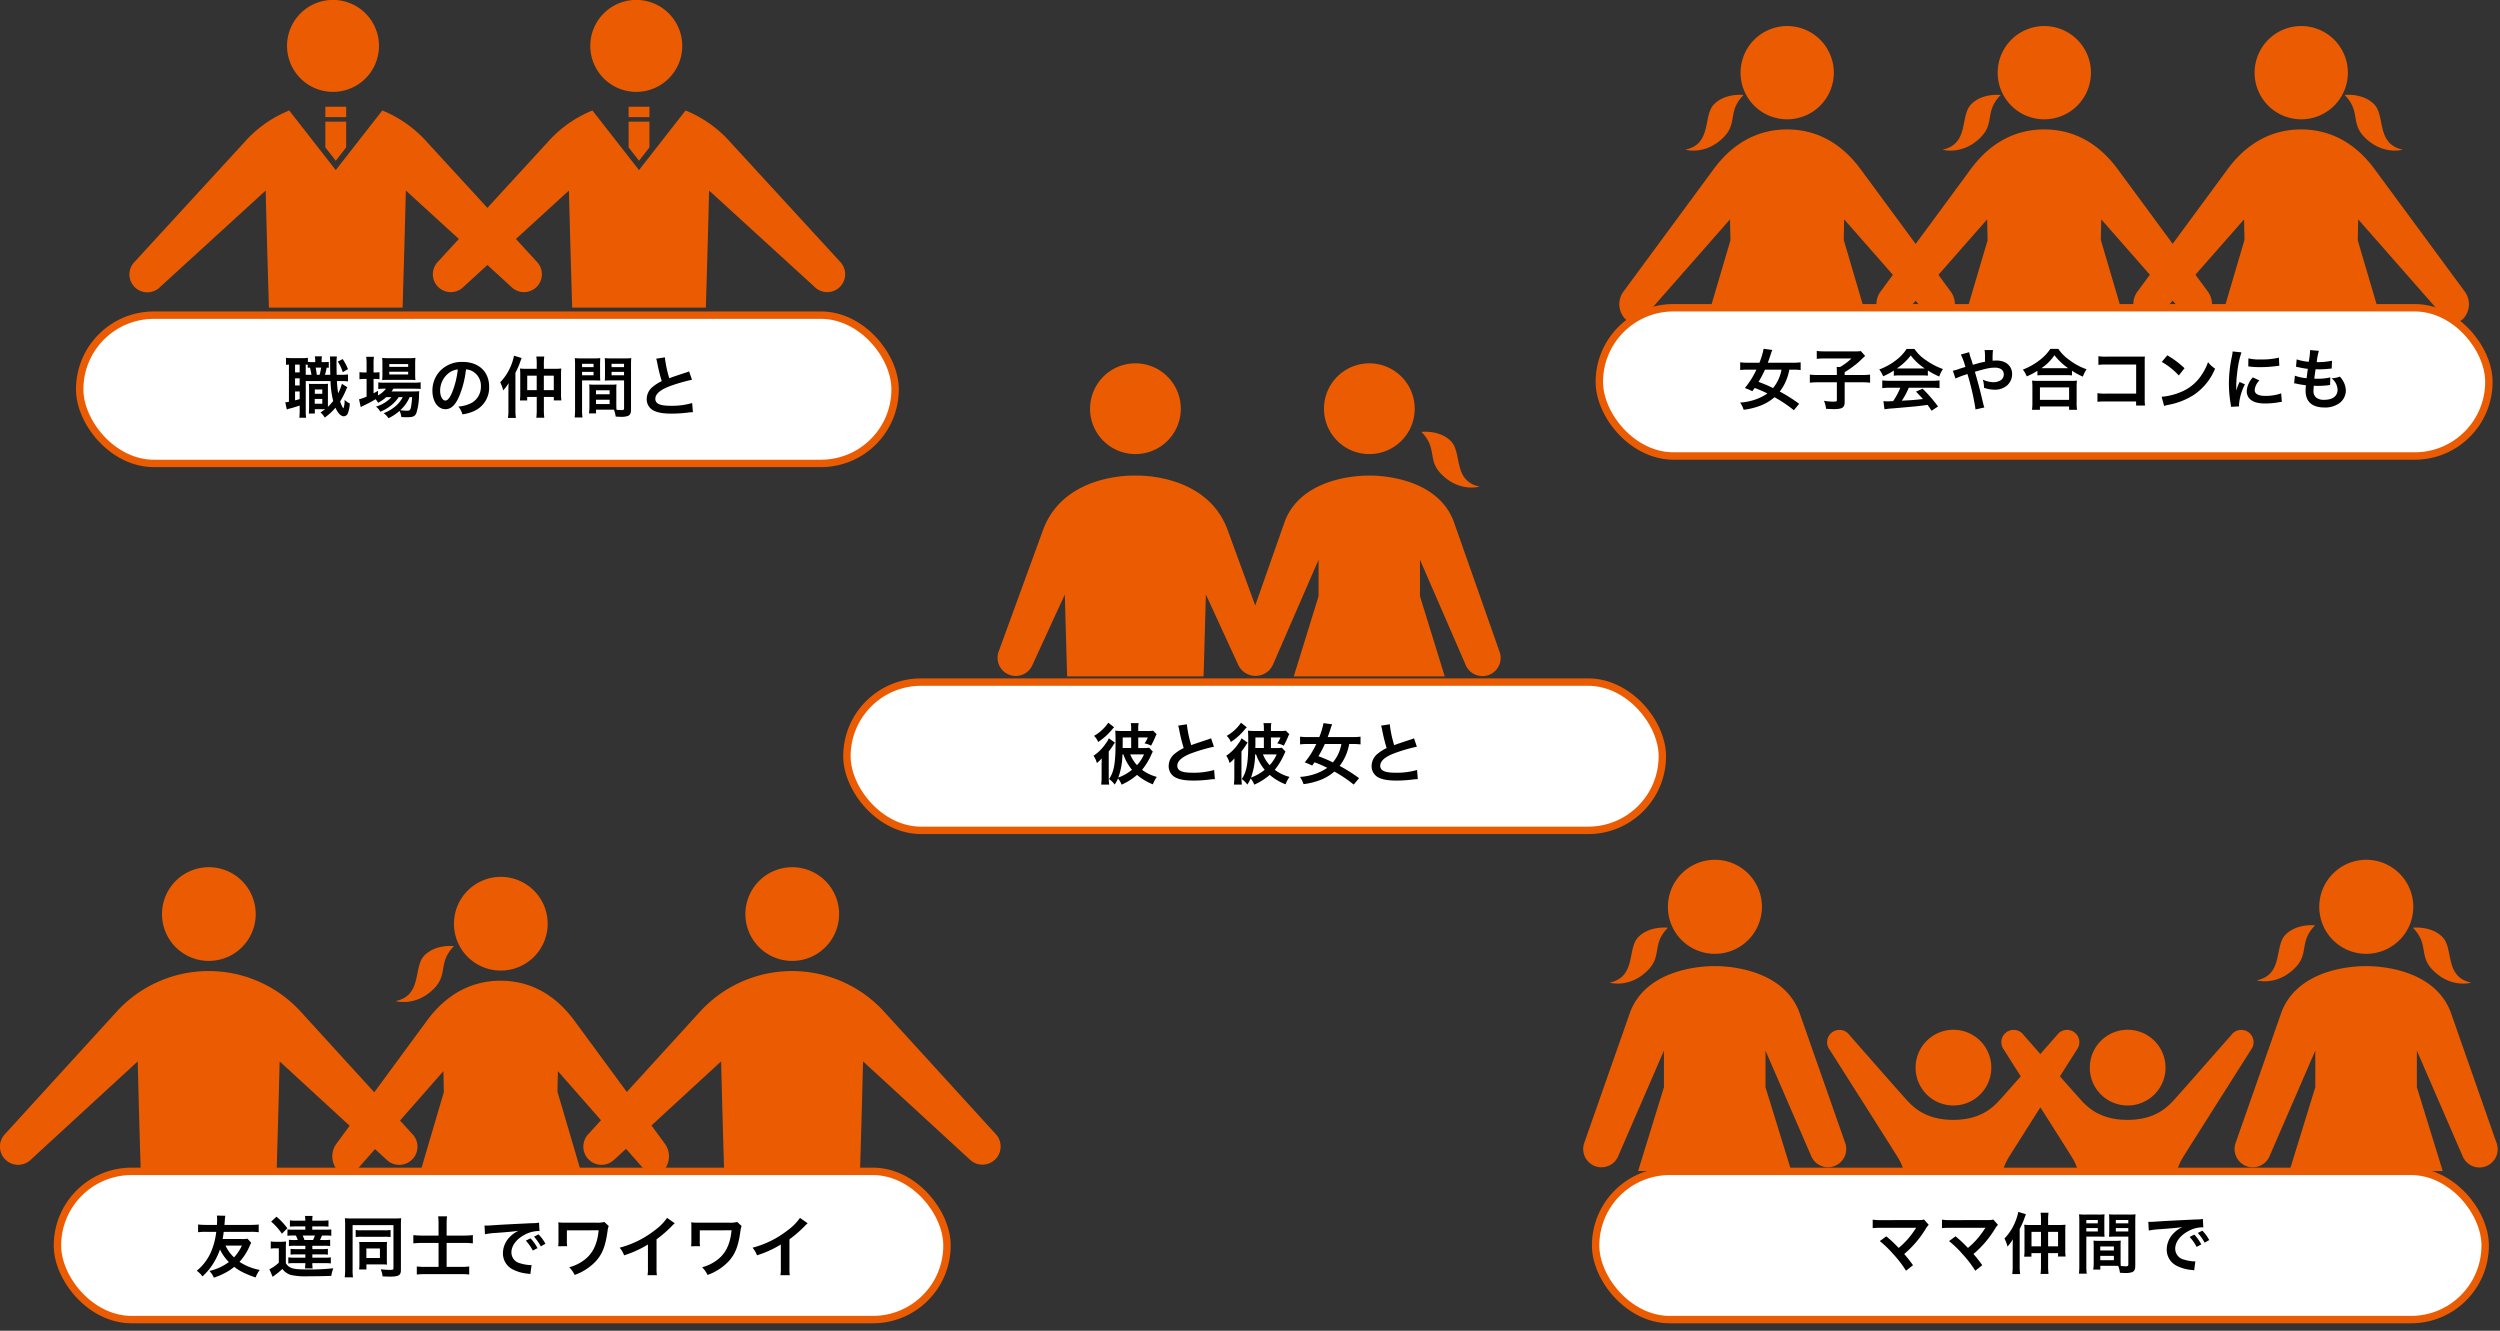 <svg id="nextstep_img01.svg" xmlns="http://www.w3.org/2000/svg" width="674.5" height="359.03" viewBox="0 0 674.5 359.03">
  <rect x="0" y="0" width="674.5" height="359.03" fill="#333333" stroke="none"/>
  <defs>
    <style>
      .cls-1 {
        fill: #eb5c02;
      }

      .cls-1, .cls-3 {
        fill-rule: evenodd;
      }

      .cls-2 {
        fill: #fff;
        stroke: #eb5c02;
        stroke-linejoin: round;
        stroke-width: 2px;
      }
    </style>
  </defs>
  <path id="シェイプ_659" data-name="シェイプ 659" class="cls-1" d="M451.375,1197.76a12.405,12.405,0,1,0-12.433-12.4A12.416,12.416,0,0,0,451.375,1197.76Zm3.521,4.01H449.28v2.8H454.9v-2.8Zm-5.616,10.97,2.808,3.6,2.808-3.6v-6.94H449.28v6.94Zm83.913-14.98a12.405,12.405,0,1,0-12.433-12.4A12.416,12.416,0,0,0,533.193,1197.76Zm3.521,4.01H531.1v2.8h5.616v-2.8Zm-5.616,10.97,2.808,3.6,2.808-3.6v-6.94H531.1v6.94Zm-126.371,37.63,18.411-16.82,10.043-9.18c0.223,9.4.589,22.08,0.874,31.59h36.067c0.284-9.51.651-22.19,0.873-31.59l10.043,9.18,4.263,3.89-5.6,6.1a4.834,4.834,0,0,0,6.843,6.83l6.453-5.9,6.453,5.9a4.833,4.833,0,0,0,6.841-6.83l-5.6-6.1,4.262-3.89L515,1224.37c0.223,9.4.589,22.08,0.874,31.59h36.066c0.285-9.51.651-22.19,0.874-31.59l10.043,9.18,18.413,16.82a4.833,4.833,0,0,0,6.841-6.83l-16.859-18.37L558.6,1211.39a32.327,32.327,0,0,0-12.138-8.61l-12.559,16.08-12.558-16.08a32.33,32.33,0,0,0-12.139,8.61l-12.647,13.78L493,1229.06l-3.565-3.89-12.648-13.78a32.327,32.327,0,0,0-12.138-8.61l-12.559,16.08-12.558-16.08a32.33,32.33,0,0,0-12.139,8.61l-12.646,13.78-16.861,18.37A4.834,4.834,0,1,0,404.727,1250.37Z" transform="translate(-361.5 -1172.97)"/>
  <path id="シェイプ_662" data-name="シェイプ 662" class="cls-1" d="M888.5,1471.23a10.215,10.215,0,1,0-10.175-10.22A10.193,10.193,0,0,0,888.5,1471.23Zm-64.369-40.92a12.685,12.685,0,1,0-12.63-12.68A12.658,12.658,0,0,0,824.129,1430.31Zm-32.335,57.27a4.913,4.913,0,0,0,6.355-2.83l12.282-28.33v9.88l-6.98,22.63h41.357l-6.981-22.63v-9.88l12.282,28.33a4.917,4.917,0,1,0,9.171-3.55l-12.415-35.39c-5.082-12.76-22.728-12.17-22.728-12.17h-0.016s-17.646-.59-22.728,12.17l-12.415,35.39A4.94,4.94,0,0,0,791.794,1487.58ZM935.5,1471.23a10.215,10.215,0,1,0-10.171-10.22A10.192,10.192,0,0,0,935.5,1471.23Zm-61.838,14.21a14.491,14.491,0,0,1,1.5,3.49h26.662a14.527,14.527,0,0,1,1.5-3.49c0.275-.47,4.39-6.97,8.669-13.73,4.28,6.76,8.395,13.26,8.67,13.73a14.527,14.527,0,0,1,1.5,3.49h26.661a14.534,14.534,0,0,1,1.5-3.49c0.582-1,18.5-29.25,18.5-29.25a3.324,3.324,0,1,0-5.324-3.98s-12.766,14.56-14.7,16.69-5.141,6.21-13.316,6.21-11.378-4.08-13.312-6.21c-0.667-.74-2.625-2.95-4.9-5.54,2.614-4.12,4.548-7.17,4.548-7.17a3.324,3.324,0,1,0-5.324-3.98s-1.988,2.27-4.512,5.14c-2.523-2.87-4.511-5.14-4.511-5.14a3.324,3.324,0,1,0-5.324,3.98s1.934,3.05,4.548,7.17c-2.277,2.59-4.234,4.8-4.9,5.54-1.934,2.13-5.139,6.21-13.312,6.21s-11.381-4.08-13.316-6.21-14.7-16.69-14.7-16.69a3.324,3.324,0,1,0-5.324,3.98S873.081,1484.44,873.663,1485.44Zm126.206-55.13a12.685,12.685,0,1,0-12.629-12.68A12.654,12.654,0,0,0,999.869,1430.31Zm-32.335,57.27a4.914,4.914,0,0,0,6.356-2.83l12.281-28.33v9.88l-6.98,22.63h41.359l-6.98-22.63v-9.88l12.28,28.33a4.917,4.917,0,1,0,9.17-3.55l-12.41-35.39c-5.09-12.76-22.732-12.17-22.732-12.17h-0.016s-17.646-.59-22.728,12.17l-12.415,35.39A4.94,4.94,0,0,0,967.534,1487.58Zm-161.462-52.82c3.933-3.95,1-6.97,5.427-11.49,0,0-4.852-.62-7.959,2.5s-0.467,10.76-7.768,12.32C795.772,1438.09,801.144,1439.71,806.072,1434.76Zm174.605-.63c3.933-3.95,1.006-6.97,5.428-11.49,0,0-4.852-.62-7.96,2.5s-0.466,10.76-7.767,12.33C970.378,1437.47,975.75,1439.08,980.677,1434.13Zm37.253,0.63c-3.94-3.95-1.01-6.97-5.43-11.49,0,0,4.85-.62,7.96,2.5s0.47,10.76,7.77,12.32C1028.23,1438.09,1022.85,1439.71,1017.93,1434.76Z" transform="translate(-361.5 -1172.97)"/>
  <path id="シェイプ_662-2" data-name="シェイプ 662" class="cls-1" d="M417.8,1432.22a12.64,12.64,0,1,0-12.589-12.64A12.616,12.616,0,0,0,417.8,1432.22Zm157.4,0a12.64,12.64,0,1,0-12.59-12.64A12.616,12.616,0,0,0,575.2,1432.22Zm54.884,46.65-17.071-18.72-12.807-14.04a33.618,33.618,0,0,0-50.014,0l-12.8,14.04-6.778,7.43-3.544-4.82-10.328-14.04c-5.736-7.99-12.845-11.15-20.167-11.15s-14.43,3.16-20.167,11.15l-10.327,14.04-3.609,4.91-6.857-7.52-12.806-14.04a33.618,33.618,0,0,0-50.014,0l-12.806,14.04-17.072,18.72a4.907,4.907,0,0,0,6.929,6.95l18.642-17.14,10.169-9.35c0.221,9.38.582,21.98,0.867,31.6h36.555c0.285-9.62.646-22.22,0.867-31.6l10.169,9.35,8.717,8.02-3.519,4.78a5.8,5.8,0,0,0,0,6.95,3.42,3.42,0,0,0,5.588,0l4.776-5.44,3.082,2.83a4.906,4.906,0,0,0,6.927-6.95l-3.259-3.58,3.508-4,8.2-9.34c0.034,1.79.072,3.7,0.113,5.69l-6.866,23.29h44.408l-6.888-23.41c0.04-1.95.078-3.82,0.111-5.57l8.2,9.34,3.437,3.92-3.332,3.66a4.907,4.907,0,0,0,6.929,6.95l3.16-2.9,4.841,5.51a3.419,3.419,0,0,0,5.587,0,5.8,5.8,0,0,0,0-6.95l-3.576-4.86,8.63-7.94,10.169-9.35c0.221,9.38.582,21.98,0.867,31.6h36.554c0.286-9.62.647-22.22,0.868-31.6l10.169,9.35,18.643,17.14A4.907,4.907,0,0,0,630.086,1478.87Zm-133.514-44.04a12.64,12.64,0,1,0-12.589-12.64A12.615,12.615,0,0,0,496.572,1434.83Zm-18.019,4.9c3.935-3.95,1.006-6.97,5.43-11.49,0,0-4.855-.63-7.963,2.5s-0.467,10.76-7.772,12.32C468.248,1443.06,473.623,1444.68,478.553,1439.73Z" transform="translate(-361.5 -1172.97)"/>
  <path id="シェイプ_663" data-name="シェイプ 663" class="cls-1" d="M843.653,1205.16a12.58,12.58,0,1,0-12.548-12.58A12.564,12.564,0,0,0,843.653,1205.16Zm-17.154,4.88c3.923-3.94,1-6.94,5.413-11.44,0,0-4.839-.62-7.938,2.48s-0.465,10.72-7.746,12.27C816.228,1213.35,821.586,1214.96,826.5,1210.04Zm86.525-4.88a12.58,12.58,0,1,0-12.549-12.58A12.563,12.563,0,0,0,913.024,1205.16Zm-17.154,4.88c3.922-3.94,1-6.94,5.412-11.44,0,0-4.839-.62-7.937,2.48s-0.465,10.72-7.747,12.27C885.6,1213.35,890.956,1214.96,895.87,1210.04Zm86.472-4.88a12.58,12.58,0,1,0-12.548-12.58A12.563,12.563,0,0,0,982.342,1205.16ZM805.1,1258.51l14.985-17.06,8.175-9.3c0.034,1.78.072,3.69,0.113,5.66L821.532,1261H865.8l-6.865-23.31c0.04-1.93.077-3.79,0.111-5.54l8.174,9.3,4.979,5.67-3.292,4.47a5.766,5.766,0,0,0,0,6.92,3.413,3.413,0,0,0,5.57,0l3.865-4.4,3.865,4.4a3.412,3.412,0,0,0,5.569,0,5.769,5.769,0,0,0,0-6.92l-3.292-4.47,4.979-5.67,8.174-9.3c0.034,1.78.072,3.69,0.113,5.66L890.9,1261h44.265l-6.865-23.31c0.04-1.93.078-3.79,0.111-5.54l8.174,9.3,4.951,5.64-3.316,4.5a5.769,5.769,0,0,0,0,6.92,3.412,3.412,0,0,0,5.569,0l3.892-4.43,3.891,4.43a3.412,3.412,0,0,0,5.569,0,5.769,5.769,0,0,0,0-6.92l-3.316-4.5,4.951-5.64,8.174-9.3c0.034,1.75.071,3.61,0.111,5.54L960.2,1261h44.262l-6.842-23.19c0.041-1.97.079-3.88,0.114-5.66l8.178,9.3,14.98,17.06a3.413,3.413,0,0,0,5.57,0,5.76,5.76,0,0,0,0-6.92l-13.72-18.63-10.3-13.98c-5.715-7.95-12.8-11.09-20.1-11.09s-14.384,3.14-20.1,11.09l-10.295,13.98-4.262,5.79-4.263-5.79-10.294-13.98c-5.718-7.95-12.8-11.09-20.1-11.09s-14.383,3.14-20.1,11.09l-10.293,13.98-4.289,5.82-4.289-5.82-10.295-13.98c-5.718-7.95-12.8-11.09-20.1-11.09s-14.383,3.14-20.1,11.09l-10.294,13.98-13.723,18.63a5.766,5.766,0,0,0,0,6.92A3.413,3.413,0,0,0,805.1,1258.51ZM999.5,1210.04c4.914,4.92,10.274,3.31,10.274,3.31-7.28-1.55-4.65-9.16-7.75-12.27s-7.937-2.48-7.937-2.48C998.493,1203.1,995.573,1206.1,999.5,1210.04Z" transform="translate(-361.5 -1172.97)"/>
  <path id="シェイプ_664" data-name="シェイプ 664" class="cls-1" d="M730.927,1295.48a12.24,12.24,0,1,0-12.218-12.24A12.23,12.23,0,0,0,730.927,1295.48Zm-63.11,0a12.24,12.24,0,1,0-12.217-12.24A12.229,12.229,0,0,0,667.817,1295.48Zm-34.029,59.54a4.913,4.913,0,0,0,6.344-2.82l8.659-18.84c0.191,7.26.421,15.29,0.623,22.1h36.809c0.2-6.81.432-14.84,0.623-22.1l8.659,18.84a5.162,5.162,0,0,0,9.482,0l12.263-28.22v9.84l-6.69,21.64h40.734l-6.69-21.64v-9.84l12.264,28.22a4.909,4.909,0,1,0,9.157-3.54l-12.4-35.25c-5.075-12.7-22.694-12.12-22.694-12.12h-0.016s-17.619-.58-22.693,12.12l-8.063,22.93-7.318-20.05c-5.554-15.84-24.982-15-24.982-15h-0.089s-19.428-.84-24.982,15l-11.815,32.37A4.92,4.92,0,0,0,633.788,1355.02Zm116.631-54.08c-3.927-3.93-1-6.94-5.419-11.44,0,0,4.845-.63,7.947,2.48s0.466,10.73,7.756,12.28C760.7,1304.26,755.339,1305.87,750.419,1300.94Z" transform="translate(-361.5 -1172.97)"/>
  <rect id="多角形_694" data-name="多角形 694" class="cls-2" x="431.5" y="83.03" width="240" height="40" rx="20" ry="20"/>
  <path id="女子会や合コンにも" class="cls-3" d="M846.921,1281.92a42.567,42.567,0,0,0-5.24-3.31,13.453,13.453,0,0,0,2.575-5.91h0.99a17.084,17.084,0,0,1,2.071.11v-2.09a15.091,15.091,0,0,1-2.125.11h-6.734c0.289-.77.469-1.29,0.757-2.18a11.672,11.672,0,0,1,.45-1.26l-2.341-.32a20.3,20.3,0,0,1-1.134,3.76h-3.061a15.958,15.958,0,0,1-2.125-.11v2.09a17,17,0,0,1,2.125-.11h2.251a22.377,22.377,0,0,1-3.115,4.96,16.447,16.447,0,0,1,2.016.86c0.306-.43.342-0.49,0.63-0.88a31.162,31.162,0,0,1,3.439,1.49,13.823,13.823,0,0,1-2.934,1.52,15.516,15.516,0,0,1-4.43.93,7.228,7.228,0,0,1,.954,1.95,19.193,19.193,0,0,0,4.43-1.08,12.553,12.553,0,0,0,3.889-2.31,35.356,35.356,0,0,1,5.222,3.51Zm-4.771-9.22a10.6,10.6,0,0,1-2.287,4.97,36.156,36.156,0,0,0-3.907-1.67,28.29,28.29,0,0,0,1.728-3.3h4.466Zm14.933,1.45h-4.789a22.224,22.224,0,0,1-2.5-.11v2.18a21.011,21.011,0,0,1,2.449-.11h4.843v4.75c0,0.4-.126.47-0.864,0.47a15.085,15.085,0,0,1-2.611-.22,7.311,7.311,0,0,1,.558,2.16c1.3,0.06,1.657.08,2.017,0.08,2.394,0,3.007-.4,3.007-1.98v-5.26H863.6a20.241,20.241,0,0,1,2.449.11v-2.18a20.518,20.518,0,0,1-2.449.11H859.19v-0.78a24.68,24.68,0,0,0,3.835-2.77c1.224-1.17,1.224-1.17,1.692-1.6l-1.17-1.32a7.513,7.513,0,0,1-1.567.09h-8.156a16.2,16.2,0,0,1-2.161-.11v2.13a18.2,18.2,0,0,1,2.179-.11h7.184a15.666,15.666,0,0,1-3.061,2.3h-0.936c0.036,0.42.054,0.8,0.054,1.37v0.8Zm15.369,0.18a12.978,12.978,0,0,1,1.549-.08h6.013a12.324,12.324,0,0,1,1.621.08v-1.41a19.672,19.672,0,0,0,3.079,1.64,8.1,8.1,0,0,1,.99-2.02,18.894,18.894,0,0,1-4.627-2.43,10.768,10.768,0,0,1-3.043-2.99h-2.143a11.764,11.764,0,0,1-2.845,3.03,16.747,16.747,0,0,1-4.519,2.5,8.343,8.343,0,0,1,1.044,1.84,17.058,17.058,0,0,0,2.881-1.55v1.39Zm1.567-1.95c-0.325,0-.433,0-0.739-0.02a15.312,15.312,0,0,0,3.745-3.49,14.632,14.632,0,0,0,3.764,3.49c-0.343.02-.5,0.02-0.793,0.02h-5.977Zm0.18,5.2a18.821,18.821,0,0,1-1.927,3.61c-0.918.05-1.458,0.07-1.584,0.07-0.253,0-.559-0.02-1.045-0.06l0.288,2.2a21.045,21.045,0,0,1,2.323-.25c0.72-.06,4.285-0.38,6.068-0.54,0.666-.07,1.746-0.2,3.241-0.4,0.306,0.43.486,0.69,1.08,1.57l1.729-1.14a36.694,36.694,0,0,0-4.16-4.8l-1.782.79c1.008,1.04,1.314,1.37,1.89,2-2.52.27-2.52,0.27-5.707,0.45a19.573,19.573,0,0,0,1.872-3.5h6.194a17.1,17.1,0,0,1,2.107.11v-2.09a15.494,15.494,0,0,1-2.107.11H871.462a16.136,16.136,0,0,1-2.125-.11v2.09a17.2,17.2,0,0,1,2.125-.11H874.2Zm19.585-6.19c-0.162-.59-0.234-0.83-0.378-1.28a12.1,12.1,0,0,1-.63-2.12l-2.233.63a19.405,19.405,0,0,1,1.225,3.35c-0.864.27-1.008,0.3-1.747,0.55a9.16,9.16,0,0,1-1.638.47l0.7,2.11a22.066,22.066,0,0,1,2.323-.92,7.114,7.114,0,0,0,.9-0.32,67.806,67.806,0,0,1,2.2,9.58l2.376-.54a4.821,4.821,0,0,1-.27-0.87c-1.08-4.5-1.17-4.84-2.286-8.75,3.042-.9,4.123-1.12,5.4-1.12,1.513,0,2.395.67,2.395,1.81a1.872,1.872,0,0,1-.738,1.53,3.675,3.675,0,0,1-2.035.59,6.9,6.9,0,0,1-2.881-.7,7.938,7.938,0,0,1,.324,2.21,8.662,8.662,0,0,0,2.791.51,5.021,5.021,0,0,0,3.331-1.07,4.065,4.065,0,0,0,1.459-3.13c0-2.21-1.675-3.67-4.214-3.67-0.36,0-.612.02-1.044,0.05a20.118,20.118,0,0,1,.09-2.88h-2.269a10.624,10.624,0,0,1,.108,2.16c0.018,0.63.018,0.63,0.018,0.99-0.72.15-1.026,0.22-1.53,0.34Zm17.406,2.86a14.571,14.571,0,0,1,1.548-.07H918.9a14.05,14.05,0,0,1,1.621.07v-1.26a17.806,17.806,0,0,0,2.934,1.59,9.643,9.643,0,0,1,.991-1.98,17.168,17.168,0,0,1-4.592-2.47,11.787,11.787,0,0,1-3.024-3.04h-2.143a12.669,12.669,0,0,1-2.827,3,18.076,18.076,0,0,1-4.591,2.6,7,7,0,0,1,1.044,1.83,18.367,18.367,0,0,0,2.881-1.51v1.24Zm1.566-1.94h-0.5a12.589,12.589,0,0,0,3.529-3.51,16.6,16.6,0,0,0,3.709,3.51h-6.734Zm-0.882,11.23v-0.91h7.868v0.91h2.143a11.175,11.175,0,0,1-.108-1.89v-4.21a12.239,12.239,0,0,1,.09-1.78,12.617,12.617,0,0,1-1.566.07h-9a12.134,12.134,0,0,1-1.549-.07,16.156,16.156,0,0,1,.09,1.78v4.2a14.222,14.222,0,0,1-.108,1.9h2.143Zm0-6.06h7.868v3.38h-7.868v-3.38Zm25.946,3.81v1.1h2.413a11.662,11.662,0,0,1-.091-1.85v-9.89a10.6,10.6,0,0,1,.055-1.49c-0.631.03-.631,0.03-1.567,0.03h-8.661a12.066,12.066,0,0,1-2.322-.12v2.34a17.986,17.986,0,0,1,2.3-.09h7.887v7.85h-8.193a11.333,11.333,0,0,1-2.25-.13v2.33a18.121,18.121,0,0,1,2.214-.08h8.211Zm6.928-10.67a18.745,18.745,0,0,1,4.592,3.65l1.548-1.96a25.6,25.6,0,0,0-4.645-3.48Zm0.631,11.88a7.2,7.2,0,0,1,1.188-.31,19.266,19.266,0,0,0,6.86-2.7,15.791,15.791,0,0,0,5.708-7.06,7.51,7.51,0,0,1-1.909-1.76,14.956,14.956,0,0,1-1.836,3.6,12.031,12.031,0,0,1-5.348,4.41,17.185,17.185,0,0,1-5.33,1.34Zm20.221,0.11c-0.018-.24-0.018-0.38-0.018-0.49a14.715,14.715,0,0,1,1.6-5.45l-1.441-.65a18.433,18.433,0,0,0-.936,2.37c0.018-.45.036-0.59,0.036-0.99a30,30,0,0,1,.27-3.97,24.728,24.728,0,0,1,1.135-5.39l-2.377-.25a11.5,11.5,0,0,1-.27,1.67,34.632,34.632,0,0,0-.738,7.04,31.484,31.484,0,0,0,.468,5.39c0.054,0.41.072,0.52,0.09,0.84Zm2.485-10.79a21.175,21.175,0,0,0,3.241.2,31.022,31.022,0,0,0,3.853-.22c0.864-.1,1.135-0.14,1.279-0.16l-0.108-2.18a19.553,19.553,0,0,1-4.9.49,12.789,12.789,0,0,1-3.331-.29Zm1.242,2.97a5.9,5.9,0,0,0-1.656,3.71,3.03,3.03,0,0,0,.54,1.77c0.792,1.06,2.233,1.56,4.465,1.56a21.59,21.59,0,0,0,3.728-.34,7.057,7.057,0,0,1,.738-0.11l-0.18-2.28a12.716,12.716,0,0,1-4.286.68c-1.872,0-2.862-.54-2.862-1.57a4.089,4.089,0,0,1,1.278-2.59Zm11.133,1.61a2.581,2.581,0,0,1,.685.1c0.72,0.17,1.422.27,2.5,0.42a12.252,12.252,0,0,0-.09,1.53c0,2.9,1.783,4.46,5.06,4.46a6.48,6.48,0,0,0,4.069-1.18,4.293,4.293,0,0,0,1.728-3.37,5.6,5.6,0,0,0-.774-2.65,6.922,6.922,0,0,0-.846-1.13,6.751,6.751,0,0,1-2.233.45,4.193,4.193,0,0,1,1.621,3.04c0,1.77-1.315,2.77-3.6,2.77a3.275,3.275,0,0,1-2.233-.66,2.274,2.274,0,0,1-.666-1.86c0-.32.036-0.79,0.09-1.28,0.7,0.04.864,0.04,1.152,0.04a26.243,26.243,0,0,0,2.7-.16,2.09,2.09,0,0,1,.54-0.06l0.054-2.07a14.091,14.091,0,0,1-3.439.36c-0.2,0-.342,0-0.882-0.01,0.108-.87.162-1.23,0.342-2.54,0.774,0.01.936,0.01,1.116,0.01,0.649,0,1.225-.03,2.521-0.14,0.4-.04.486-0.05,0.72-0.07l0.072-2.11a18.21,18.21,0,0,1-4.105.38,14.684,14.684,0,0,1,.576-3.04l-2.394-.22a0.763,0.763,0,0,1,.018.18,21.069,21.069,0,0,1-.361,2.99,13.649,13.649,0,0,1-3.258-.65l-0.181,1.98c0.271,0.06.361,0.07,0.613,0.13a25.152,25.152,0,0,0,2.574.45c-0.09.67-.252,1.87-0.324,2.52a11.946,11.946,0,0,1-3.169-.68Z" transform="translate(-361.5 -1172.97)"/>
  <rect id="多角形_694-2" data-name="多角形 694" class="cls-2" x="228.5" y="184.03" width="220" height="40" rx="20" ry="20"/>
  <path id="彼と彼女と" class="cls-3" d="M671.535,1374.7a7.2,7.2,0,0,1-1.423.09H668.6v-2.85h2.574a6.886,6.886,0,0,1-.882,1.6,5.4,5.4,0,0,1,1.765.62,25.732,25.732,0,0,0,1.242-2.62,2.711,2.711,0,0,1,.27-0.48l-0.972-.96a7.976,7.976,0,0,1-1.819.09H668.6v-0.43a7.5,7.5,0,0,1,.108-1.69h-2.125a7.9,7.9,0,0,1,.108,1.67v0.45h-2.449a15.771,15.771,0,0,1-1.854-.09c0.072,0.69.09,1.5,0.09,3.19,0,5.6-.414,7.89-1.747,9.87a5.85,5.85,0,0,1,1.5,1.49,9.1,9.1,0,0,0,.9-1.65,5.633,5.633,0,0,1,.972,1.67,16.668,16.668,0,0,0,4.178-2.63,14.658,14.658,0,0,0,4.267,2.54,8.267,8.267,0,0,1,1.062-2,11.573,11.573,0,0,1-3.979-1.91,18.438,18.438,0,0,0,2.431-3.94,8.233,8.233,0,0,1,.468-0.97Zm-7.149.09c0.018-.81.018-1.1,0.018-1.63v-1.22h2.287v2.85h-2.305Zm0.2,1.71a13.284,13.284,0,0,0,2.323,4.16,12.608,12.608,0,0,1-3.691,2.1,19.2,19.2,0,0,0,1.116-6.26h0.252Zm5.564,0a10.111,10.111,0,0,1-1.89,2.91,9.088,9.088,0,0,1-1.819-2.91h3.709Zm-9.633-8.54a11.557,11.557,0,0,1-3.853,3.55,4.346,4.346,0,0,1,1.116,1.65,16.673,16.673,0,0,0,3.746-3.36,5.268,5.268,0,0,1,.558-0.61Zm0.126,7.74a16.358,16.358,0,0,0,1.063-1.47,5.854,5.854,0,0,1,.612-0.89l-1.657-1.18a5.411,5.411,0,0,1-.828,1.4,11.908,11.908,0,0,1-3.3,3.31,6.008,6.008,0,0,1,.9,1.97,8.418,8.418,0,0,0,1.315-1.28c-0.018.25-.018,0.39-0.018,0.48v0.51c0,0.12,0,.25-0.018.47v3.42a19.038,19.038,0,0,1-.108,2.21h2.142a20.551,20.551,0,0,1-.108-2.23v-6.72Zm18.724-6.95a7.8,7.8,0,0,1,.288,1.17,45.4,45.4,0,0,0,1.207,4.88,11.474,11.474,0,0,0-2.449,1.55,4.243,4.243,0,0,0-1.6,3.22,3.405,3.405,0,0,0,1.567,3.01c1.152,0.69,2.719.99,5.221,0.99a37.584,37.584,0,0,0,4.214-.27,10.428,10.428,0,0,1,1.458-.12l-0.2-2.47a19.642,19.642,0,0,1-5.816.74c-2.9,0-4.123-.56-4.123-1.88,0-1.29,1.314-2.44,3.943-3.42a44.2,44.2,0,0,1,5.942-1.72l-0.774-2.27a6.18,6.18,0,0,1-.684.27c-3.493,1.15-3.493,1.15-4.664,1.58a30.363,30.363,0,0,1-1.188-5.63Zm27.97,5.95a7.19,7.19,0,0,1-1.423.09H704.4v-2.85h2.575a6.888,6.888,0,0,1-.883,1.6,5.39,5.39,0,0,1,1.765.62,25.732,25.732,0,0,0,1.242-2.62,2.711,2.711,0,0,1,.27-0.48l-0.972-.96a7.971,7.971,0,0,1-1.818.09H704.4v-0.43a7.5,7.5,0,0,1,.108-1.69h-2.125a7.9,7.9,0,0,1,.108,1.67v0.45h-2.448a15.778,15.778,0,0,1-1.855-.09c0.072,0.69.09,1.5,0.09,3.19,0,5.6-.414,7.89-1.746,9.87a5.861,5.861,0,0,1,1.494,1.49,9.1,9.1,0,0,0,.9-1.65,5.659,5.659,0,0,1,.973,1.67,16.679,16.679,0,0,0,4.177-2.63,14.671,14.671,0,0,0,4.267,2.54,8.267,8.267,0,0,1,1.062-2,11.582,11.582,0,0,1-3.979-1.91,18.438,18.438,0,0,0,2.431-3.94,8.233,8.233,0,0,1,.468-0.97Zm-7.148.09c0.018-.81.018-1.1,0.018-1.63v-1.22h2.286v2.85h-2.3Zm0.2,1.71a13.265,13.265,0,0,0,2.322,4.16,12.6,12.6,0,0,1-3.691,2.1,19.2,19.2,0,0,0,1.117-6.26h0.252Zm5.563,0a10.111,10.111,0,0,1-1.89,2.91,9.106,9.106,0,0,1-1.819-2.91h3.709Zm-9.633-8.54a11.557,11.557,0,0,1-3.853,3.55,4.339,4.339,0,0,1,1.117,1.65,16.69,16.69,0,0,0,3.745-3.36,5.268,5.268,0,0,1,.558-0.61Zm0.126,7.74a16.162,16.162,0,0,0,1.063-1.47,5.854,5.854,0,0,1,.612-0.89l-1.656-1.18a5.453,5.453,0,0,1-.829,1.4,11.9,11.9,0,0,1-3.295,3.31,6.032,6.032,0,0,1,.9,1.97,8.453,8.453,0,0,0,1.314-1.28c-0.018.25-.018,0.39-0.018,0.48v0.51c0,0.12,0,.25-0.018.47v3.42a19.038,19.038,0,0,1-.108,2.21h2.143a20.532,20.532,0,0,1-.109-2.23v-6.72Zm31.731,7.22a42.567,42.567,0,0,0-5.24-3.31,13.453,13.453,0,0,0,2.575-5.91h0.99a17.084,17.084,0,0,1,2.071.11v-2.09a15.091,15.091,0,0,1-2.125.11h-6.734c0.289-.77.469-1.29,0.757-2.18a11.672,11.672,0,0,1,.45-1.26l-2.341-.32a20.3,20.3,0,0,1-1.134,3.76H714.38a15.958,15.958,0,0,1-2.125-.11v2.09a17,17,0,0,1,2.125-.11h2.251a22.377,22.377,0,0,1-3.115,4.96,16.447,16.447,0,0,1,2.016.86c0.306-.43.342-0.49,0.63-0.88a31.162,31.162,0,0,1,3.439,1.49,13.823,13.823,0,0,1-2.934,1.52,15.516,15.516,0,0,1-4.43.93,7.228,7.228,0,0,1,.954,1.95,19.193,19.193,0,0,0,4.43-1.08,12.553,12.553,0,0,0,3.889-2.31,35.356,35.356,0,0,1,5.222,3.51Zm-4.771-9.22a10.6,10.6,0,0,1-2.287,4.97,36.156,36.156,0,0,0-3.907-1.67,28.29,28.29,0,0,0,1.728-3.3H723.4Zm10.715-4.95a7.8,7.8,0,0,1,.288,1.17,45.67,45.67,0,0,0,1.206,4.88,11.526,11.526,0,0,0-2.449,1.55,4.242,4.242,0,0,0-1.6,3.22,3.4,3.4,0,0,0,1.566,3.01c1.153,0.69,2.719.99,5.222,0.99a37.568,37.568,0,0,0,4.213-.27,10.448,10.448,0,0,1,1.459-.12l-0.2-2.47a19.647,19.647,0,0,1-5.816.74c-2.9,0-4.123-.56-4.123-1.88,0-1.29,1.314-2.44,3.943-3.42a44.116,44.116,0,0,1,5.942-1.72l-0.775-2.27a6.18,6.18,0,0,1-.684.27c-3.493,1.15-3.493,1.15-4.663,1.58a30.375,30.375,0,0,1-1.189-5.63Z" transform="translate(-361.5 -1172.97)"/>
  <rect id="多角形_694-3" data-name="多角形 694" class="cls-2" x="21.5" y="85.03" width="220" height="40" rx="20" ry="20"/>
  <path id="職場の仲間と" class="cls-3" d="M450.2,1270.62c-0.361.03-.631,0.05-1.279,0.05h-0.648v-0.11a7.68,7.68,0,0,1,.09-1.45H446.44a7.268,7.268,0,0,1,.108,1.45v0.11h-0.864a7.33,7.33,0,0,1-1.116-.07v-1.1a8.821,8.821,0,0,1-1.567.09h-2.826a9.289,9.289,0,0,1-1.513-.09v1.91a6.707,6.707,0,0,1,.792-0.07v10.03a5.831,5.831,0,0,1-.99.14l0.414,1.95a6.1,6.1,0,0,1,1.207-.36c0.63-.18,1.476-0.45,2.268-0.71v1.35a17.676,17.676,0,0,1-.09,1.93h1.819a12.956,12.956,0,0,1-.09-1.91v-7.97h6.68a25.089,25.089,0,0,0,.72,5.36,16.123,16.123,0,0,1-1.423,1.59v-4.63c0-.92,0-1.19.036-1.6-0.414.03-.648,0.05-1.17,0.05h-2.863a9.276,9.276,0,0,1-1.134-.05c0.036,0.59.054,0.81,0.054,1.6v4.88c0,0.59-.036,1.04-0.072,1.56h1.62v-1.17H449.2a14.582,14.582,0,0,1-1.224.87,5.32,5.32,0,0,1,1.134,1.38,15.121,15.121,0,0,0,2.9-2.66c0.63,1.46,1.477,2.32,2.233,2.32a1.246,1.246,0,0,0,1.116-.83,8.995,8.995,0,0,0,.522-2.62,6.445,6.445,0,0,1-1.422-.98,5.325,5.325,0,0,1-.306,2.27,0.855,0.855,0,0,1-.27-0.38,7.613,7.613,0,0,1-.613-1.47,21.051,21.051,0,0,0,1.531-2.97c0.144-.33.288-0.65,0.4-0.87l-1.458-.92a11.866,11.866,0,0,1-1.009,2.56c-0.144-.94-0.252-1.89-0.342-3.29h0.99a13.642,13.642,0,0,1,2.017.09v-1.9a11.214,11.214,0,0,1-2.017.11h-1.044c-0.018-.54-0.036-2.03-0.036-2.66a13.885,13.885,0,0,1,.09-2.29H450.51a11.32,11.32,0,0,1,.054,1.3c0.018,2.39.018,2.39,0.054,3.65h-1.441a14.525,14.525,0,0,0,.45-1.92c0.162,0,.162,0,0.577.03v-1.58Zm-2.071,1.53a12.726,12.726,0,0,1-.4,1.94h-0.756c-0.09-.77-0.2-1.42-0.307-1.94h1.459Zm-4.141,1.94v-2.75c0.216,0.02.288,0.02,0.54,0.03v0.83c0.27-.03.342-0.03,0.612-0.05,0.18,0.74.306,1.4,0.4,1.94h-1.548Zm-2.881-2.75h1.242v2.1h-1.242v-2.1Zm0,3.71h1.242v1.92h-1.242v-1.92Zm0,3.53h1.242v2.07c-0.486.14-.648,0.19-1.242,0.34v-2.41Zm5.329-.53h2.017v1.16H446.44v-1.16Zm-0.018,2.56h2.035v1.28h-2.035v-1.28Zm6.212-10.06a9.365,9.365,0,0,1,1.333,2.84l1.422-.83a14.518,14.518,0,0,0-1.44-2.72Zm14.492,9.56a9.29,9.29,0,0,1-4.177,2.57,4.5,4.5,0,0,1,1.152,1.37,10.837,10.837,0,0,0,4.988-3.94h1.08a8.091,8.091,0,0,1-1.872,2.39,11.146,11.146,0,0,1-3.277,1.95,4.825,4.825,0,0,1,1.3,1.36,12.824,12.824,0,0,0,2.971-1.98,4.386,4.386,0,0,1,.486,1.66c0.7,0.04,1.026.05,1.513,0.05,1.584,0,2.16-.23,2.52-1.06a15.66,15.66,0,0,0,.739-4.9,10.457,10.457,0,0,1,.072-1.06c-0.523.04-.865,0.06-1.747,0.06h-5.726a6.816,6.816,0,0,0,.486-0.74h5.51c0.774,0,1.351.02,1.855,0.07v-1.8a12.148,12.148,0,0,1-1.873.11h-7.868a10.239,10.239,0,0,1-1.693-.09v1.8a11.9,11.9,0,0,1,1.675-.09h0.4a7.249,7.249,0,0,1-2.143,1.82v-1.25c-0.576.33-.72,0.42-1.206,0.67v-3.87h0.342a10.032,10.032,0,0,1,1.26.07v-1.89a8.247,8.247,0,0,1-1.278.07h-0.324v-2.21a12.165,12.165,0,0,1,.108-2.02H460.3a14.206,14.206,0,0,1,.108,2v2.23h-0.5a8.276,8.276,0,0,1-1.422-.09v1.93a9.007,9.007,0,0,1,1.4-.09h0.522v4.77a12.986,12.986,0,0,1-2.034.72l0.45,2.11a0.666,0.666,0,0,1,.18-0.09,1.433,1.433,0,0,0,.234-0.15,33.556,33.556,0,0,0,3.583-1.89,4.043,4.043,0,0,1,.684.96,10.794,10.794,0,0,0,2.215-1.53h1.4Zm5.564,0a22.089,22.089,0,0,1-.306,2.72c-0.162.77-.36,0.95-1.026,0.95a13.714,13.714,0,0,1-1.855-.14,10.105,10.105,0,0,0,2.521-3.53h0.666Zm-0.738-4.65c0.72,0,1.26.02,1.638,0.06a14.061,14.061,0,0,1-.072-1.73v-2.49a14.467,14.467,0,0,1,.072-1.78,13.868,13.868,0,0,1-1.926.09h-5.24a12.96,12.96,0,0,1-1.818-.09,14,14,0,0,1,.072,1.64v2.63a15.905,15.905,0,0,1-.072,1.74,13.9,13.9,0,0,1,1.656-.07h5.69Zm-5.42-4.27h5.1v0.76h-5.1v-0.76Zm0,2.07h5.1V1274h-5.1v-0.74Zm20.69-.63a4.082,4.082,0,0,1,1.818.54,4.469,4.469,0,0,1,2.215,4,5.029,5.029,0,0,1-2.5,4.5,9.382,9.382,0,0,1-3.583.99,5.841,5.841,0,0,1,1.1,2.11,11.943,11.943,0,0,0,2.826-.76,6.927,6.927,0,0,0,4.376-6.71c0-4.05-2.809-6.68-7.13-6.68a8.069,8.069,0,0,0-6.194,2.52,7.726,7.726,0,0,0-1.981,5.24c0,2.9,1.477,4.99,3.529,4.99,1.477,0,2.629-1.07,3.655-3.39A25.978,25.978,0,0,0,487.222,1272.63Zm-2.2.02a23.708,23.708,0,0,1-1.494,6.09c-0.648,1.55-1.261,2.3-1.855,2.3-0.792,0-1.422-1.17-1.422-2.64a6.04,6.04,0,0,1,2.448-4.87A4.623,4.623,0,0,1,485.025,1272.65Zm21.286-.18H503.52a14.712,14.712,0,0,1-1.729-.07,12.128,12.128,0,0,1,.072,1.57v4.98a15.343,15.343,0,0,1-.09,2.07h1.963v-0.95h2.575v3.35a17.929,17.929,0,0,1-.108,2.25h2.142a17.636,17.636,0,0,1-.108-2.27v-3.33h2.683v0.92h2.035a13.89,13.89,0,0,1-.09-2.04v-4.91a13.462,13.462,0,0,1,.072-1.64,15.817,15.817,0,0,1-1.711.07h-2.989v-1.17a13.739,13.739,0,0,1,.108-2.14H506.2a13.815,13.815,0,0,1,.108,2.14v1.17Zm0,1.86v3.9h-2.557v-3.9h2.557Zm1.926,3.9v-3.9h2.683v3.9h-2.683Zm-9.56,5.39a12.171,12.171,0,0,1-.127,2.1h2.143a15,15,0,0,1-.126-2.08v-10.09c0.4-.77.864-1.78,1.08-2.36,0.288-.81.288-0.81,0.379-1.04,0.036-.09.18-0.47,0.216-0.59l-2.053-.62a13.339,13.339,0,0,1-.7,2.38,14.1,14.1,0,0,1-3.025,4.79,10.6,10.6,0,0,1,.81,2.18,11.554,11.554,0,0,0,1.459-1.96c-0.036.7-.054,1.38-0.054,1.99v5.3Zm29.108-5.31c0-.71.018-1.16,0.055-1.62a15.541,15.541,0,0,1-1.675.07H522.15a15.751,15.751,0,0,1-1.675-.07c0.036,0.48.054,0.99,0.054,1.62v4.39a12.366,12.366,0,0,1-.126,1.8h1.909v-1.01h3.817c0.144,0,.486,0,1.008.02a6.808,6.808,0,0,1,.468,1.85c0.919,0.06.991,0.06,1.243,0.06a5.5,5.5,0,0,0,2.034-.22c0.649-.27.865-0.74,0.865-1.82v-11.79c0-.9.018-1.35,0.072-2a14.965,14.965,0,0,1-1.855.07h-3.457a14.289,14.289,0,0,1-1.836-.07c0.036,0.56.054,1.06,0.054,1.68v2.75c0,0.77-.018,1.12-0.054,1.64,0.45-.04,1.026-0.05,1.656-0.05h3.547v7.52c0,0.36-.162.49-0.666,0.49-0.324,0-.972-0.06-1.368-0.09-0.037-.47-0.055-0.88-0.055-1.57v-3.65Zm-1.278-7.19h3.367v0.9h-3.367v-0.9Zm0,2.18h3.367v0.92h-3.367v-0.92Zm-4.195,4.97h3.673v1.08h-3.673v-1.08Zm0,2.54h3.673v1.17h-3.673v-1.17Zm-3.763-5.2h3.259c0.63,0,1.188.01,1.656,0.05-0.036-.4-0.054-0.81-0.054-1.64v-2.75c0-.71.018-1.1,0.054-1.68a14.123,14.123,0,0,1-1.836.07h-3.187a15.127,15.127,0,0,1-1.855-.07,20.044,20.044,0,0,1,.072,2.02v11.76a16.117,16.117,0,0,1-.108,2.23h2.107a15.752,15.752,0,0,1-.108-2.22v-7.77Zm0-4.49h3.1v0.9h-3.1v-0.9Zm0,2.18h3.1v0.92h-3.1v-0.92Zm20-3.55a7.8,7.8,0,0,1,.288,1.17,45.67,45.67,0,0,0,1.206,4.88,11.526,11.526,0,0,0-2.449,1.55,4.242,4.242,0,0,0-1.6,3.22,3.4,3.4,0,0,0,1.566,3.01c1.153,0.69,2.719.99,5.222,0.99a37.568,37.568,0,0,0,4.213-.27,10.448,10.448,0,0,1,1.459-.12l-0.2-2.47a19.647,19.647,0,0,1-5.816.74c-2.9,0-4.123-.56-4.123-1.88,0-1.29,1.314-2.44,3.943-3.42a44.116,44.116,0,0,1,5.942-1.72l-0.775-2.27a6.18,6.18,0,0,1-.684.27c-3.493,1.15-3.493,1.15-4.663,1.58a30.375,30.375,0,0,1-1.189-5.63Z" transform="translate(-361.5 -1172.97)"/>
  <rect id="多角形_694-4" data-name="多角形 694" class="cls-2" x="430.5" y="316.03" width="240" height="40" rx="20" ry="20"/>
  <path id="ママ仲間で" class="cls-3" d="M868.669,1507.81a28.993,28.993,0,0,1,3.6,3.48,29.355,29.355,0,0,1,3.475,4.53l1.891-1.51c-0.937-1.28-1.621-2.14-2.377-3.01a27.652,27.652,0,0,0,5.816-6.82,5.587,5.587,0,0,1,.792-1.06l-1.26-1.42a4.933,4.933,0,0,1-1.5.14l-10.011.02a12.88,12.88,0,0,1-2.341-.13v2.29a20.521,20.521,0,0,1,2.305-.09h8.589a7.517,7.517,0,0,0,.828-0.04,0.84,0.84,0,0,0-.036.09,1.108,1.108,0,0,0-.108.16,23.55,23.55,0,0,1-2.2,2.94,21.537,21.537,0,0,1-2.358,2.27c-0.127-.11-0.127-0.11-1.117-1.12-0.738-.72-1.278-1.2-2.232-2Zm18.686,0a29.062,29.062,0,0,1,3.6,3.48,29.418,29.418,0,0,1,3.475,4.53l1.89-1.51c-0.936-1.28-1.62-2.14-2.376-3.01a27.674,27.674,0,0,0,5.816-6.82,5.587,5.587,0,0,1,.792-1.06l-1.261-1.42a4.921,4.921,0,0,1-1.494.14l-10.011.02a12.873,12.873,0,0,1-2.341-.13v2.29a20.494,20.494,0,0,1,2.3-.09h8.588a7.524,7.524,0,0,0,.829-0.04,0.84,0.84,0,0,0-.036.09,1.108,1.108,0,0,0-.108.16,23.55,23.55,0,0,1-2.2,2.94,21.463,21.463,0,0,1-2.359,2.27c-0.126-.11-0.126-0.11-1.116-1.12-0.738-.72-1.278-1.2-2.233-2Zm24.8-4.34h-2.791a14.681,14.681,0,0,1-1.728-.07,12.128,12.128,0,0,1,.072,1.57v4.98a15.343,15.343,0,0,1-.09,2.07h1.962v-0.95h2.575v3.35a17.929,17.929,0,0,1-.108,2.25h2.143a17.636,17.636,0,0,1-.108-2.27v-3.33h2.683v0.92H918.8a13.89,13.89,0,0,1-.09-2.04v-4.91a13.462,13.462,0,0,1,.072-1.64,15.8,15.8,0,0,1-1.71.07h-2.989v-1.17a13.739,13.739,0,0,1,.108-2.14h-2.143a13.815,13.815,0,0,1,.108,2.14v1.17Zm0,1.86v3.9H909.6v-3.9h2.557Zm1.927,3.9v-3.9h2.683v3.9h-2.683Zm-9.561,5.39a12.28,12.28,0,0,1-.126,2.1h2.143a14.838,14.838,0,0,1-.127-2.08v-10.09c0.4-.77.865-1.78,1.081-2.36,0.288-.81.288-0.81,0.378-1.04,0.036-.09.18-0.47,0.216-0.59l-2.053-.62a13.339,13.339,0,0,1-.7,2.38,14.08,14.08,0,0,1-3.025,4.79,10.6,10.6,0,0,1,.81,2.18,11.448,11.448,0,0,0,1.459-1.96c-0.036.7-.054,1.38-0.054,1.99v5.3Zm29.109-5.31c0-.71.018-1.16,0.054-1.62a15.516,15.516,0,0,1-1.675.07H928a15.731,15.731,0,0,1-1.674-.07c0.036,0.48.054,0.99,0.054,1.62v4.39a12.366,12.366,0,0,1-.126,1.8h1.908v-1.01h3.817c0.144,0,.487,0,1.009.02a6.808,6.808,0,0,1,.468,1.85c0.918,0.06.99,0.06,1.242,0.06a5.5,5.5,0,0,0,2.035-.22c0.648-.27.864-0.74,0.864-1.82v-11.79c0-.9.018-1.35,0.072-2a14.947,14.947,0,0,1-1.854.07h-3.457a14.3,14.3,0,0,1-1.837-.07c0.036,0.56.054,1.06,0.054,1.68v2.75c0,0.77-.018,1.12-0.054,1.64,0.45-.04,1.026-0.05,1.656-0.05h3.548v7.52c0,0.36-.163.49-0.667,0.49-0.324,0-.972-0.06-1.368-0.09-0.036-.47-0.054-0.88-0.054-1.57v-3.65Zm-1.278-7.19h3.367v0.9h-3.367v-0.9Zm0,2.18h3.367v0.92h-3.367v-0.92Zm-4.2,4.97h3.673v1.08h-3.673v-1.08Zm0,2.54h3.673v1.17h-3.673v-1.17Zm-3.763-5.2h3.259c0.63,0,1.188.01,1.657,0.05-0.036-.4-0.054-0.81-0.054-1.64v-2.75c0-.71.018-1.1,0.054-1.68a14.15,14.15,0,0,1-1.837.07h-3.187a15.118,15.118,0,0,1-1.854-.07,20.044,20.044,0,0,1,.072,2.02v11.76a16.117,16.117,0,0,1-.108,2.23H924.5a15.752,15.752,0,0,1-.108-2.22v-7.77Zm0-4.49h3.1v0.9h-3.1v-0.9Zm0,2.18h3.1v0.92h-3.1v-0.92Zm16.851,0.67a20.956,20.956,0,0,1,2.989-.36c3.493-.26,4.609-0.36,6.068-0.58a7.876,7.876,0,0,0-2.5,1.82,6.272,6.272,0,0,0-1.71,4.23,4.826,4.826,0,0,0,2.574,4.34,10.837,10.837,0,0,0,4.214,1.19,4.387,4.387,0,0,1,.612.11l0.324-2.45a3.5,3.5,0,0,1-.36.02,10.943,10.943,0,0,1-2.683-.47,3.025,3.025,0,0,1-2.395-2.94c0-1.82,1.351-3.62,3.637-4.81a8.08,8.08,0,0,1,3.565-.97,2.531,2.531,0,0,1,.379.02l-0.126-2.29a8.479,8.479,0,0,1-1.855.15c-4.807.23-7.886,0.39-9.2,0.47-2.647.18-2.647,0.18-2.971,0.18-0.09,0-.288,0-0.684-0.02Zm11.019,1.73a11.968,11.968,0,0,1,1.891,2.68l1.26-.67a11.626,11.626,0,0,0-1.89-2.64Zm5.294,0.84a10.552,10.552,0,0,0-1.873-2.54l-1.206.63a13.446,13.446,0,0,1,1.837,2.61Z" transform="translate(-361.5 -1172.97)"/>
  <rect id="多角形_694-5" data-name="多角形 694" class="cls-2" x="15.5" y="316.03" width="240" height="40" rx="20" ry="20"/>
  <path id="友達同士でワイワイ" class="cls-3" d="M428.274,1507.17a8.041,8.041,0,0,1-1.6.09h-5.1c0.126-.75.18-1.08,0.288-1.94H429.1a14.457,14.457,0,0,1,2.2.11v-2.09a19.181,19.181,0,0,1-2.2.11h-7.04c0.036-.36.036-0.51,0.09-1.19,0.036-.51.09-0.94,0.144-1.28l-2.286-.05a5.866,5.866,0,0,1,.072.97c0,0.43-.018,1.13-0.054,1.55h-2.881a19.194,19.194,0,0,1-2.2-.11v2.09a14.3,14.3,0,0,1,2.2-.11h2.7a19.267,19.267,0,0,1-1.423,5.44,13.434,13.434,0,0,1-3.835,5.06,6.3,6.3,0,0,1,1.531,1.53,15.9,15.9,0,0,0,3.042-3.69,19.29,19.29,0,0,0,1.693-3.59,12.153,12.153,0,0,0,2.395,3.4,14.084,14.084,0,0,1-5.24,2.4,6.039,6.039,0,0,1,1.188,1.82,19.831,19.831,0,0,0,3.223-1.39,13.252,13.252,0,0,0,2.269-1.53,13.463,13.463,0,0,0,2.539,1.57,24.494,24.494,0,0,0,3.259,1.29,6.735,6.735,0,0,1,1.1-2.03,14.975,14.975,0,0,1-5.473-2.18,15.257,15.257,0,0,0,2.664-4.1,9.4,9.4,0,0,1,.5-1.05Zm-1.512,1.86a12.131,12.131,0,0,1-2.125,3.18,10.115,10.115,0,0,1-2.287-3.18h4.412Zm17.112-5.17v0.88H440.8a13.859,13.859,0,0,1-1.747-.07v1.71a14.638,14.638,0,0,1,1.747-.07h0.522a9.745,9.745,0,0,1,.522,1.22h-0.648a12.137,12.137,0,0,1-1.747-.07v1.69a14.244,14.244,0,0,1,1.747-.07h2.683v0.9h-2.359a13.835,13.835,0,0,1-1.621-.07v1.57a12.161,12.161,0,0,1,1.621-.08h2.359v0.89h-2.863a11.017,11.017,0,0,1-1.729-.09v1.65a11.017,11.017,0,0,1,1.729-.09h2.863a12.7,12.7,0,0,1-.09,1.43h2.07a8.038,8.038,0,0,1-.09-1.43h3.241a11.585,11.585,0,0,1,1.747.09v-1.65a11.7,11.7,0,0,1-1.765.09h-3.223v-0.89h2.593a12.024,12.024,0,0,1,1.6.08v-1.57a13.476,13.476,0,0,1-1.6.07h-2.593v-0.9h3.061a14.462,14.462,0,0,1,1.747.07v-1.69a12.458,12.458,0,0,1-1.747.07h-0.99c0.18-.37.306-0.64,0.54-1.22h0.738a15.632,15.632,0,0,1,1.765.07v-1.71a14.6,14.6,0,0,1-1.765.07h-3.367v-0.88h2.773a13.882,13.882,0,0,1,1.6.07v-1.71a15.321,15.321,0,0,1-1.818.09h-2.557a8.517,8.517,0,0,1,.09-1.29h-2.052a10.719,10.719,0,0,1,.09,1.29h-2.359a11.931,11.931,0,0,1-1.8-.09v1.69c0.414-.03.775-0.05,1.6-0.05h2.557Zm2.592,2.45a11.1,11.1,0,0,1-.5,1.22h-2.323a9.991,9.991,0,0,0-.486-1.22h3.313Zm-11.811-3.75a16.084,16.084,0,0,1,2.9,3.26l1.476-1.46a17.984,17.984,0,0,0-2.935-3.13Zm-0.108,7.3a5.733,5.733,0,0,1,1.206-.09h0.972v3.87a10.315,10.315,0,0,1-2.538,1.78l0.882,2.05c0.144-.12.36-0.29,0.522-0.41a18.184,18.184,0,0,0,2.089-1.73,4.48,4.48,0,0,0,2.286,1.62,18.773,18.773,0,0,0,4.772.36c1.854,0,4.429-.04,6.14-0.11a10.772,10.772,0,0,1,.54-2.05,56.32,56.32,0,0,1-6.878.32c-2.593,0-3.781-.12-4.52-0.46a2.7,2.7,0,0,1-1.4-1.26v-3.88a18.141,18.141,0,0,1,.072-1.96,8.132,8.132,0,0,1-1.368.09h-1.351a7.9,7.9,0,0,1-1.422-.09v1.95Zm20.07,5.6a18.717,18.717,0,0,1-.108,2.14h2.233a12.246,12.246,0,0,1-.108-2.09v-11.99h11.019v11.67c0,0.32-.162.39-0.918,0.39a23.329,23.329,0,0,1-2.521-.16,6.408,6.408,0,0,1,.5,1.91c0.648,0.05,1.476.07,2,.07,2.376,0,2.952-.36,2.952-1.82v-11.97a19.364,19.364,0,0,1,.072-1.96c-0.378.03-1.116,0.07-1.944,0.07H456.58c-0.811,0-1.675-.04-2.035-0.07a17.192,17.192,0,0,1,.072,1.81v12Zm2.845-8.74a12.945,12.945,0,0,1,1.584-.07h6.266a12.635,12.635,0,0,1,1.567.07v-1.91a7.538,7.538,0,0,1-1.6.09h-6.212a7.327,7.327,0,0,1-1.6-.09v1.91Zm8.408,2.49a10.205,10.205,0,0,1,.054-1.17c-0.36.03-.63,0.03-1.35,0.03h-4.916c-0.486,0-.756-0.01-1.242-0.03a10.577,10.577,0,0,1,.054,1.17v4.66a13.59,13.59,0,0,1-.072,1.6h1.963v-1.36h4.375c0.414,0,.7.01,1.188,0.05a11.181,11.181,0,0,1-.054-1.14v-3.81Zm-5.527.59H464v2.58h-3.655v-2.58Zm19.481-3.47h-4.177a22.265,22.265,0,0,1-2.629-.13v2.23a24.342,24.342,0,0,1,2.629-.12h4.177v6.46h-3.619a15.923,15.923,0,0,1-2.25-.11v2.18a19.418,19.418,0,0,1,2.268-.11h9.615a15.555,15.555,0,0,1,2.251.11v-2.18a15.091,15.091,0,0,1-2.269.11H482v-6.46h4.645a20.526,20.526,0,0,1,2.431.12v-2.23a22.364,22.364,0,0,1-2.5.13H482v-3.12a17.444,17.444,0,0,1,.108-2.07h-2.395a17.089,17.089,0,0,1,.108,2.05v3.14Zm12.521-.36a20.934,20.934,0,0,1,2.989-.36c3.493-.26,4.609-0.36,6.068-0.58a7.864,7.864,0,0,0-2.5,1.82,6.273,6.273,0,0,0-1.711,4.23,4.827,4.827,0,0,0,2.575,4.34,10.837,10.837,0,0,0,4.213,1.19,4.378,4.378,0,0,1,.613.11l0.324-2.45a3.5,3.5,0,0,1-.36.02,10.935,10.935,0,0,1-2.683-.47,3.024,3.024,0,0,1-2.395-2.94c0-1.82,1.351-3.62,3.637-4.81a8.08,8.08,0,0,1,3.565-.97,2.511,2.511,0,0,1,.378.02l-0.126-2.29a8.453,8.453,0,0,1-1.854.15c-4.808.23-7.887,0.39-9.2,0.47-2.647.18-2.647,0.18-2.971,0.18-0.09,0-.288,0-0.684-0.02Zm11.019,1.73a12,12,0,0,1,1.891,2.68l1.26-.67a11.626,11.626,0,0,0-1.89-2.64Zm5.294,0.84a10.552,10.552,0,0,0-1.873-2.54l-1.206.63a13.442,13.442,0,0,1,1.836,2.61Zm15.888-5.89a7.241,7.241,0,0,1-2.215.2h-8.715a13.182,13.182,0,0,1-1.494-.09,10.929,10.929,0,0,1,.054,1.46v3.44a10.855,10.855,0,0,1-.072,1.55l2.413-.02a8.333,8.333,0,0,1-.072-1.58v-2.69l8.57-.02c-0.36,3.91-1.71,6.56-4.285,8.3a11.6,11.6,0,0,1-3.655,1.68,7.737,7.737,0,0,1,1.476,2.07,14.6,14.6,0,0,0,5.582-3.57c1.872-2.01,2.719-4.14,3.295-8.35a4.873,4.873,0,0,1,.306-1.28Zm16.934-1.09a14.428,14.428,0,0,1-3.349,3.36,26.172,26.172,0,0,1-9.453,4.68,6.761,6.761,0,0,1,1.206,2.06,29.264,29.264,0,0,0,6.428-2.92v6.34a10.076,10.076,0,0,1-.108,1.94h2.521a13.6,13.6,0,0,1-.09-2v-7.68a32.587,32.587,0,0,0,4.249-3.71,7.141,7.141,0,0,1,.666-0.63Zm18.922,1.09a7.241,7.241,0,0,1-2.215.2h-8.715a13.182,13.182,0,0,1-1.494-.09,10.929,10.929,0,0,1,.054,1.46v3.44a10.855,10.855,0,0,1-.072,1.55l2.413-.02a8.333,8.333,0,0,1-.072-1.58v-2.69l8.57-.02c-0.36,3.91-1.71,6.56-4.285,8.3a11.6,11.6,0,0,1-3.655,1.68,7.737,7.737,0,0,1,1.476,2.07,14.6,14.6,0,0,0,5.582-3.57c1.872-2.01,2.719-4.14,3.295-8.35a4.873,4.873,0,0,1,.306-1.28Zm16.934-1.09a14.428,14.428,0,0,1-3.349,3.36,26.172,26.172,0,0,1-9.453,4.68,6.761,6.761,0,0,1,1.206,2.06,29.264,29.264,0,0,0,6.428-2.92v6.34a10.076,10.076,0,0,1-.108,1.94h2.521a13.6,13.6,0,0,1-.09-2v-7.68a32.587,32.587,0,0,0,4.249-3.71,7.141,7.141,0,0,1,.666-0.63Z" transform="translate(-361.5 -1172.97)"/>
</svg>
